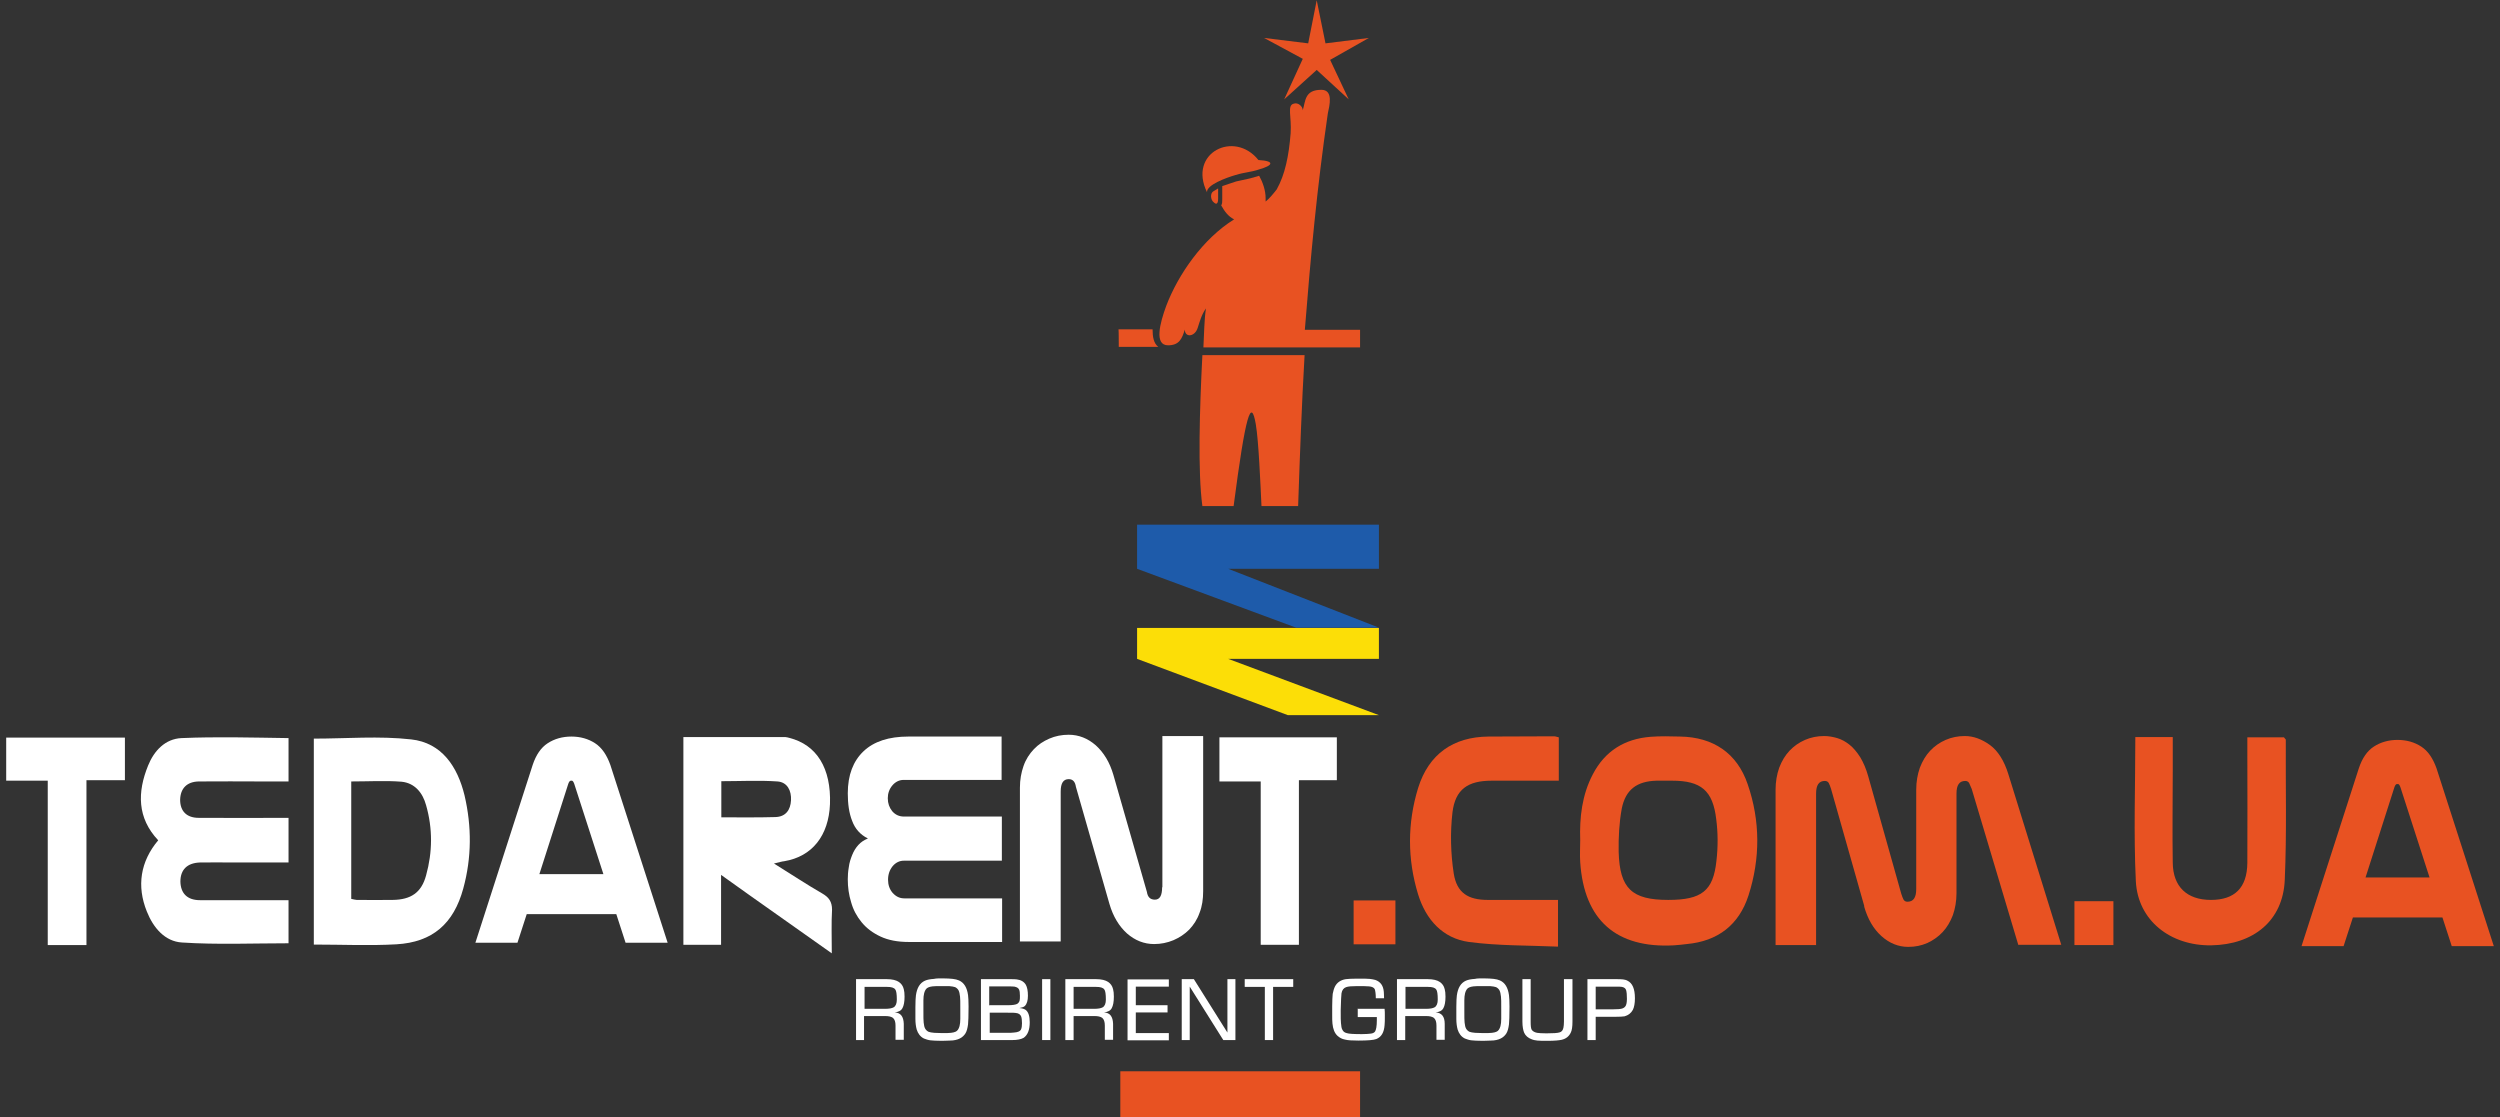 <?xml version="1.0" encoding="UTF-8"?>
<!-- Generator: Adobe Illustrator 26.0.1, SVG Export Plug-In . SVG Version: 6.00 Build 0)  -->
<svg xmlns="http://www.w3.org/2000/svg" xmlns:xlink="http://www.w3.org/1999/xlink" version="1.1" id="Layer_1" x="0px" y="0px" viewBox="0 0 968.7 433" style="enable-background:new 0 0 968.7 433;" xml:space="preserve">
<rect x="0" y="0" width="968.7" height="433" fill="#333333" stroke="none"/>
<style type="text/css">
	.st0{fill:#E85222;}
	.st1{enable-background:new    ;}
	.st2{fill:#FFFFFF;}
	.st3{fill:#FCDE07;enable-background:new    ;}
	.st4{fill:#1E5BAA;enable-background:new    ;}
</style>
<g>
	<rect x="434.1" y="415.1" class="st0" width="92.9" height="17.8"></rect>
	<g class="st1">
		<path class="st2" d="M331.7,403v-23.6h11.9c2.1,0,3.7,0.4,4.7,1.1c0.9,0.6,1.6,1.5,1.9,2.8c0.2,0.7,0.3,1.7,0.3,2.9    c0,2-0.3,3.5-0.8,4.4c-0.5,1-1.5,1.5-3,1.7c2.3,0.1,3.4,1.6,3.5,4.4v6.2h-3.2v-5.5c0-1.4-0.3-2.4-1-3c-0.7-0.5-1.7-0.7-3-0.7h-8.2    v9.3H331.7z M335,390.9h7.9c1.6,0,2.7-0.2,3.4-0.6c0.8-0.5,1.2-1.5,1.2-3c0-2.1-0.2-3.4-0.6-3.9c-0.5-0.7-1.5-1-3.2-1H335    C335,382.4,335,390.9,335,390.9z"></path>
		<path class="st2" d="M365.2,379.1c1.7,0,3.1,0.1,4,0.2c0.9,0.1,1.7,0.3,2.4,0.6c2,0.9,3.1,2.8,3.5,5.7c0.1,0.8,0.2,2.3,0.2,4.4    c0,3.6-0.1,6-0.2,6.9c-0.2,1.5-0.5,2.7-1,3.5c-0.5,0.8-1.2,1.5-2.2,2c-1,0.5-2.3,0.8-3.8,0.8c-0.8,0-1.8,0.1-3.1,0.1    c-2.1,0-3.6-0.1-4.5-0.2c-0.9-0.1-1.7-0.4-2.5-0.7c-1.4-0.7-2.3-1.9-2.8-3.5c-0.3-1.1-0.5-2.5-0.5-4.1c0-1,0-2.5,0-4.6    c0-2.2,0.1-3.7,0.2-4.5c0.4-2.9,1.5-4.8,3.5-5.7c0.9-0.4,2-0.6,3.5-0.7C362.7,379.1,363.8,379.1,365.2,379.1z M364.6,382.1    c-1.5,0-2.6,0-3.3,0.1c-0.7,0.1-1.2,0.2-1.6,0.4c-0.8,0.3-1.3,1.1-1.6,2.2c-0.2,0.8-0.3,1.7-0.3,2.8v3.6c0,2.8,0,4.5,0.1,5    c0.1,1.1,0.3,1.9,0.6,2.4s0.7,0.9,1.3,1.2c0.5,0.2,1.2,0.3,2.2,0.4c0.8,0,1.8,0.1,3,0.1c1.7,0,2.8,0,3.5-0.1    c0.7-0.1,1.3-0.2,1.7-0.4c0.8-0.3,1.3-1.1,1.6-2.2c0.2-0.8,0.3-1.7,0.3-2.8v-3.6c0-2.8,0-4.5-0.1-5c-0.1-1.1-0.3-1.9-0.6-2.5    c-0.3-0.5-0.7-0.9-1.3-1.2c-0.5-0.2-1.3-0.3-2.3-0.4C367.1,382.1,366,382.1,364.6,382.1z"></path>
		<path class="st2" d="M380.1,403v-23.6h11.1c1.4,0,2.3,0,2.8,0.1c1.6,0.2,2.8,0.9,3.5,2.1c0.5,0.9,0.8,2.3,0.8,4.2    c0,1.9-0.4,3.2-1.2,4c-0.4,0.4-1.1,0.6-2.1,0.8c1.1,0.1,1.8,0.3,2.4,0.7c1.1,0.8,1.6,2.5,1.6,4.8c0,3-0.8,4.9-2.3,6    c-1,0.6-2.5,0.9-4.4,0.9h-12.2V403z M383.4,389.5h7.2c1.7,0,2.9-0.2,3.5-0.5c0.5-0.3,0.9-0.8,1-1.4c0.1-0.4,0.1-1,0.1-1.8    c0-1.1-0.1-1.8-0.3-2.3c-0.3-0.7-0.9-1-1.8-1.2c-0.3,0-1-0.1-1.9-0.1h-7.9v7.4H383.4z M383.4,400.2h5.9c2,0,3.1,0,3.5-0.1    c1.6-0.1,2.6-0.5,2.9-1.4c0.2-0.5,0.3-1.3,0.3-2.2c0-1.1-0.1-2-0.3-2.6c-0.3-0.8-1-1.3-2.1-1.4c-0.3-0.1-1.4-0.1-3.1-0.1h-7v7.9    H383.4z"></path>
		<path class="st2" d="M407,379.4V403h-3.2v-23.6H407z"></path>
		<path class="st2" d="M412.8,403v-23.6h11.9c2.1,0,3.7,0.4,4.7,1.1c0.9,0.6,1.6,1.5,1.9,2.8c0.2,0.7,0.3,1.7,0.3,2.9    c0,2-0.3,3.5-0.8,4.4c-0.5,1-1.5,1.5-3,1.7c2.3,0.1,3.4,1.6,3.5,4.4v6.2h-3.2v-5.5c0-1.4-0.3-2.4-1-3c-0.7-0.5-1.7-0.7-3-0.7H416    v9.3H412.8z M416,390.9h7.9c1.6,0,2.7-0.2,3.4-0.6c0.8-0.5,1.2-1.5,1.2-3c0-2.1-0.2-3.4-0.6-3.9c-0.5-0.7-1.5-1-3.2-1H416V390.9    L416,390.9z"></path>
		<path class="st2" d="M440.1,382.3v7.2h12.3v2.8h-12.3v8h12.8v2.8h-16v-23.6h16v2.8L440.1,382.3L440.1,382.3z"></path>
		<path class="st2" d="M478.7,379.4V403H474l-13-20.7V403h-3.1v-23.6h4.7l13,20.7v-20.7H478.7z"></path>
		<path class="st2" d="M493.3,382.5V403h-3.2v-20.6h-7.8v-3h18.8v3H493.3z"></path>
		<path class="st2" d="M526,390.9h10.5c0.1,0.8,0.1,1.6,0.1,2.6c0,1.7,0,2.9-0.1,3.7c-0.2,2.8-1.2,4.6-3.2,5.4c-1,0.4-3.3,0.6-7,0.6    c-2.4,0-4.1-0.1-5.2-0.4c-1.1-0.2-2-0.7-2.8-1.4c-1.2-1.1-1.8-2.7-2-4.8c-0.1-0.9-0.1-1.9-0.1-3.2c0-0.3,0-1.1,0-2.5    c0-0.3,0-0.7,0-1c0-2.1,0.1-3.7,0.2-4.8c0.2-1.1,0.5-2.1,0.9-2.9c0.8-1.5,2.2-2.5,4.2-2.8c0.8-0.1,2.2-0.2,4.4-0.2    c2.4,0,4,0,4.8,0.1c0.8,0.1,1.5,0.2,2.2,0.4c2,0.7,3.1,2.2,3.3,4.6c0,0.4,0.1,1.2,0.1,2.5h-3.2c0-1.7-0.2-2.9-0.4-3.5    c-0.3-0.6-1-1-2.2-1.1c-0.9-0.1-2.5-0.1-4.8-0.1c-1.9,0-3.3,0.1-4.1,0.4c-0.9,0.3-1.6,1.1-1.8,2.4c-0.1,0.7-0.2,2.8-0.3,6.5    c0,2.8,0,4.5,0.1,5c0.1,1.2,0.2,2.1,0.6,2.7c0.3,0.6,0.8,1,1.6,1.2c0.9,0.3,2.8,0.4,5.9,0.4c1.6,0,2.7-0.1,3.5-0.2    c0.8-0.1,1.3-0.4,1.6-0.8c0.4-0.6,0.7-2,0.7-4.4c0-0.3,0-0.7,0-1.2h-7.4v-3.1H526z"></path>
		<path class="st2" d="M541.3,403v-23.6h11.9c2.1,0,3.7,0.4,4.7,1.1c0.9,0.6,1.6,1.5,1.9,2.8c0.2,0.7,0.3,1.7,0.3,2.9    c0,2-0.3,3.5-0.8,4.4c-0.5,1-1.5,1.5-3,1.7c2.3,0.1,3.5,1.6,3.5,4.4v6.2h-3.2v-5.5c0-1.4-0.3-2.4-1-3c-0.7-0.5-1.7-0.7-3-0.7h-8.1    v9.3H541.3z M544.6,390.9h7.9c1.6,0,2.7-0.2,3.4-0.6c0.8-0.5,1.2-1.5,1.2-3c0-2.1-0.2-3.4-0.6-3.9c-0.5-0.7-1.5-1-3.2-1h-8.7    V390.9z"></path>
		<path class="st2" d="M574.8,379.1c1.7,0,3.1,0.1,4,0.2c0.9,0.1,1.7,0.3,2.4,0.6c2,0.9,3.1,2.8,3.5,5.7c0.1,0.8,0.2,2.3,0.2,4.4    c0,3.6-0.1,6-0.2,6.9c-0.2,1.5-0.5,2.7-1,3.5c-0.5,0.8-1.2,1.5-2.2,2c-1,0.5-2.3,0.8-3.8,0.8c-0.8,0-1.8,0.1-3.1,0.1    c-2.1,0-3.6-0.1-4.5-0.2c-0.9-0.1-1.7-0.4-2.5-0.7c-1.4-0.7-2.3-1.9-2.8-3.5c-0.3-1.1-0.5-2.5-0.5-4.1c0-1,0-2.5,0-4.6    c0-2.2,0.1-3.7,0.2-4.5c0.4-2.9,1.5-4.8,3.5-5.7c0.9-0.4,2-0.6,3.5-0.7C572.3,379.1,573.4,379.1,574.8,379.1z M574.2,382.1    c-1.5,0-2.6,0-3.3,0.1c-0.7,0.1-1.2,0.2-1.6,0.4c-0.8,0.3-1.3,1.1-1.6,2.2c-0.2,0.8-0.3,1.7-0.3,2.8v3.6c0,2.8,0,4.5,0.1,5    c0.1,1.1,0.3,1.9,0.6,2.4s0.7,0.9,1.3,1.2c0.5,0.2,1.2,0.3,2.2,0.4c0.8,0,1.8,0.1,3,0.1c1.7,0,2.8,0,3.5-0.1    c0.7-0.1,1.3-0.2,1.7-0.4c0.8-0.3,1.3-1.1,1.6-2.2c0.2-0.8,0.3-1.7,0.3-2.8v-3.6c0-2.8,0-4.5-0.1-5c-0.1-1.1-0.3-1.9-0.6-2.5    c-0.3-0.5-0.7-0.9-1.3-1.2c-0.5-0.2-1.3-0.3-2.3-0.4C576.7,382.1,575.6,382.1,574.2,382.1z"></path>
		<path class="st2" d="M606.1,379.4h3.2v16.4c0,2-0.2,3.5-0.7,4.4c-0.7,1.4-1.8,2.3-3.5,2.7c-0.9,0.2-2.7,0.4-5.3,0.4    c-1.9,0-3.2,0-4.1-0.1c-0.8-0.1-1.5-0.2-2.2-0.5c-1.4-0.5-2.4-1.4-2.9-2.5c-0.4-0.9-0.7-2.4-0.7-4.4v-16.4h3.2v16.4    c0,1.7,0.1,2.7,0.4,3.2c0.4,0.6,1.1,1,2.1,1.2c0.6,0.1,1.8,0.2,3.6,0.2c2.6,0,4.4-0.1,5.2-0.4c0.7-0.2,1.2-0.8,1.4-1.8    c0.1-0.5,0.2-1.3,0.2-2.4v-16.4H606.1z"></path>
		<path class="st2" d="M615.1,403v-23.6h10.6c1.5,0,2.6,0,3.2,0.1c0.6,0.1,1.2,0.2,1.7,0.5c1.9,0.9,2.9,3.1,2.9,6.8    c0,2-0.3,3.5-0.8,4.5c-0.7,1.3-1.8,2.1-3.2,2.5c-0.5,0.1-1.9,0.2-4.2,0.2h-7v9L615.1,403L615.1,403z M618.3,391.1h6.5    c2,0,3.3-0.1,4-0.4c0.7-0.3,1.2-0.8,1.4-1.7c0.1-0.4,0.2-1.1,0.2-1.9c0-1.6-0.1-2.7-0.3-3.4s-0.7-1.1-1.6-1.3    c-0.3-0.1-1.3-0.1-2.9-0.1h-7.3V391.1z"></path>
	</g>
	<g>
		<g>
			<path class="st0" d="M470.2,78.3c1.1,1.1,1.8,0.8,1.8-1.4c0-1.7,0-3.9,0-3.9l-1.8,1.1C468.8,74.9,469.1,77.4,470.2,78.3z"></path>
			<path class="st0" d="M478.8,67.8c3.6-1.1,6.1-1.1,9.2-2.2c5-1.4,6.4-3.2-0.4-3.6c-9.3-11.7-27.4-2.8-19.9,12.5     C467.4,71.7,475,68.9,478.8,67.8z"></path>
			<polygon class="st0" points="497.6,38.5 510.2,27.1 522.6,38.5 515.4,23.2 530.4,14.7 513.6,16.8 510.2,0.1 506.9,16.8      489.8,14.7 504.8,22.8    "></polygon>
			<path class="st0" d="M465.9,196.1H478c4.7-36,6.8-42.1,8.6-31.7c1.1,6.4,1.8,23.2,2.2,31.7H503c0.7-20.3,1.4-39.6,2.5-58.5h-39.6     C464.8,159,464.1,182.9,465.9,196.1z"></path>
			<path class="st0" d="M514.5,44c0.7-3.2,2.2-9.2-2.5-9.2c-6.5,0-6.1,4.3-7.2,7.9c0-1.4-1.8-3.2-3.6-2.5c-2.5,0.7-0.7,5-1.1,11.4     c-0.7,8.9-2.2,16.1-5.4,21.8c-1.4,1.8-2.9,3.6-4.3,4.7c0-0.3,0-1,0-1.4c0-2.9-1.1-6.1-2.5-8.6c-3.3,1.1-5.8,1.5-8.9,2.2     c-1.1,0.4-3.2,1.1-5.4,1.8v1.4c0,1,0,2.5,0,3.9c0,0.8,0,1.5-0.4,2.2c1.4,2.5,2.8,4.3,5,5.4c-12.1,7.5-21.7,21.4-26.3,33.5     c-2.5,6.8-4.7,15.3,0.7,15.3c4.3,0,5.4-2.5,6.5-6.1c0,3.2,3.9,2.9,5-0.7c0.7-2.1,1.4-5,3.2-7.5c-0.7,4.3-0.7,9.9-1,15.1H527v-6.8     h-21.4C507.8,100,510.3,72.8,514.5,44z"></path>
			<path class="st0" d="M446.6,127.6h-13.2c0.1,0,0.1,6.8,0.1,6.8h15.3C447,133,446.6,130.5,446.6,127.6z"></path>
		</g>
		<polygon class="st3" points="534.3,255.3 475.9,255.3 534.3,277.1 499,277.1 440.6,255.3 440.6,243.3 502.2,243.3 534.3,243.3       "></polygon>
		<polygon class="st4" points="534.3,203.3 440.6,203.3 440.6,220.4 502.2,243.2 534.3,243.2 475.9,220.4 534.3,220.4   "></polygon>
	</g>
	<path class="st2" d="M318.6,346.2c-6.1-3.5-11.9-7.4-18.7-11.6c2.1-0.5,3-0.8,4-0.9c10.8-1.8,17.2-9.9,17.7-22.1   c0.5-13.9-5.1-23-15.8-25.7c-0.5-0.1-1-0.3-1.5-0.3c-13.1,0-26.2,0-39.5,0c0,27,0,53.7,0,80.5c4.9,0,9.5,0,14.6,0   c0-8.8,0-17.4,0-27.1c7.8,5.6,14.6,10.4,21.4,15.2c6.9,4.9,13.7,9.7,21.5,15.2c0-6.4-0.2-11.7,0.1-16.9   C322.4,349.4,321.2,347.7,318.6,346.2z M279.5,316.7c0-4.9,0-9.2,0-14c7.3,0,14.6-0.4,21.8,0.1c3.8,0.3,5.4,3.6,5.2,7.3   c-0.2,3.7-2,6.4-6.1,6.5C293.6,316.8,286.8,316.7,279.5,316.7z"></path>
	<path class="st2" d="M70.3,286c-6.3,0.3-10.6,4.9-12.9,10.6c-4.2,10.3-4.3,20.3,3.9,29c-6.9,8.2-8.4,17.7-4.4,27.6   c2.5,6.3,7,11.6,13.6,12c13.7,0.9,27.5,0.3,41.3,0.3c0-5.3,0-10.8,0-16.7c-11.7,0-23,0-34.3,0c-4.9,0-7.5-2.6-7.6-7.2   c0-4.6,2.6-7.2,7.5-7.4c4.3-0.1,8.7,0,13,0c7.1,0,14.2,0,21.4,0c0-6.1,0-11.5,0-17.3c-11.8,0-23.3,0.1-34.8,0c-4.7,0-7.2-2.6-7.2-7   c0.1-4.4,2.6-7,7.2-7.1c8.2-0.1,16.3,0,24.5,0c3.4,0,6.8,0,10.3,0c0-6,0-11.3,0-16.8C97.8,285.8,84.1,285.4,70.3,286z"></path>
	<path class="st2" d="M159.3,286.5c-12.4-1.4-25.1-0.3-37.7-0.3c0,26.4,0,53,0,79.8c11.1,0,21.6,0.5,32-0.1c14-0.8,22.2-8,25.9-21.6   c3.3-12,3.3-24.1,0.5-36.1C177.3,297.1,171.2,287.8,159.3,286.5z M165.1,339.2c-1.8,6.7-5.9,9.4-12.9,9.5c-4.7,0.1-9.3,0-14,0   c-0.5,0-1-0.2-2.1-0.4c0-1.7,0-3.2,0-4.7c0-13.5,0-26.9,0-40.8c6.7,0,13.2-0.4,19.5,0.1c5.1,0.5,8.2,4.3,9.5,9.1   C167.7,321.1,167.6,330.2,165.1,339.2z"></path>
	<path class="st0" d="M651,285.4c-3.8-0.1-7.7-0.2-11.5,0.1c-10,0.8-17.6,5.5-22.3,14.5c-4.2,8-5.2,16.7-4.9,25.6   c0,2.8-0.2,5.7,0,8.5c1.5,22.4,13.9,33.4,36.3,32.2c1.7-0.1,3.3-0.3,5-0.5c12-1.1,20.2-7.4,23.9-18.8c4.6-14.3,4.6-28.9-0.3-43.1   C673.1,291.8,663.8,285.6,651,285.4z M665.1,333.4c-1.2,11.8-5.7,15.3-18.7,15.3c-14.1,0-18.8-4.4-19.2-18.6   c-0.1-5.6,0.2-11.3,1.2-16.8c1.5-7.4,5.9-10.6,13.5-10.8c2,0,4,0,6,0c11.2,0,15.8,3.8,17.1,14.9   C665.7,322.7,665.7,328.2,665.1,333.4z"></path>
	<path class="st0" d="M885,285.7c-4.5,0-9.1,0-14.2,0c0,2.3,0,4.2,0,6.2c0,14.2,0.1,28.3,0,42.5c-0.1,9.6-4.9,14.3-14.1,14.3   c-9.3,0-14.7-5.1-14.8-14.4c-0.2-11.8,0-23.7,0-35.5c0-4.3,0-8.6,0-13.2c-5.1,0-9.7,0-14.5,0c0,18.9-0.7,37.4,0.2,55.9   c0.8,15.2,13.4,25,29.2,24.8c16.5-0.3,27.8-9.6,28.5-25.3c0.8-18.1,0.3-36.3,0.4-54.4C885.6,286.3,885.2,286.1,885,285.7z"></path>
	<path class="st0" d="M576.8,285.4c-13.7,0.1-23.2,6.8-27.3,19.9c-4.2,13.7-4.2,27.6,0,41.3c3,9.7,9.5,17,19.7,18.4   c11.3,1.5,22.8,1.3,34.5,1.8c0-6.6,0-12.1,0-18.1c-9.3,0-18.3,0-27.2,0c-7.6,0-12-2.7-13.2-10.2c-1.2-7.8-1.4-15.9-0.5-23.7   c1.1-9,6-12.3,15.2-12.3c8.6,0,17.2,0,26,0c0-5.8,0-11.1,0-16.8c-0.9-0.2-1.3-0.4-1.8-0.4C593.8,285.4,585.3,285.3,576.8,285.4z"></path>
	<path class="st2" d="M2.4,302.5c5.3,0,10.4,0,16.1,0c0,21.5,0,42.5,0,63.7c5.1,0,9.6,0,15,0c0-21.5,0-42.5,0-63.9   c5.4,0,10.2,0,14.9,0c0-5.8,0-11.2,0-16.5c-15.6,0-30.8,0-46,0C2.4,291.5,2.4,296.8,2.4,302.5z"></path>
	<path class="st2" d="M472.5,302.8c5.5,0,10.5,0,16,0c0,21.4,0,42.3,0,63.3c5,0,9.6,0,14.8,0c0-21.3,0-42.3,0-63.8   c5.4,0,10.1,0,14.7,0c0-5.9,0-11.3,0-16.6c-15.5,0-30.5,0-45.5,0C472.5,291.5,472.5,296.9,472.5,302.8z"></path>
	<path class="st0" d="M803.8,366.2c5.2,0,10,0,15.1,0c0-6,0-11.4,0-17c-5.3,0-10.3,0-15.1,0C803.8,355.1,803.8,360.6,803.8,366.2z"></path>
	<path class="st2" d="M450.4,343.8h-0.1c0,3.2-0.9,4.8-2.8,4.8c-1.8,0-2.8-1-3.1-3l-13-45.4c-1.4-4.8-3.7-8.6-6.8-11.4   c-3.1-2.7-6.6-4.1-10.5-4.1c-2.7,0-5.2,0.5-7.5,1.5c-2.3,1-4.3,2.3-6,4.1c-1.7,1.8-3.1,3.9-4,6.5c-0.9,2.6-1.4,5.3-1.4,8.4v59.6   H411v-58.1c0-3.2,1-4.8,3.1-4.8c1.6,0,2.5,1,2.8,3l13,45.4c1.4,4.8,3.7,8.6,6.8,11.4c3.1,2.7,6.6,4.1,10.5,4.1   c2.6,0,5.1-0.5,7.5-1.5c2.3-1,4.3-2.3,6.1-4.1c1.7-1.8,3.1-3.9,4-6.5c1-2.5,1.4-5.3,1.4-8.4v-60.1h-15.8V343.8z"></path>
	<rect x="524.5" y="348.9" class="st0" width="16.2" height="17"></rect>
	<path class="st2" d="M345.9,346c-1.2-1.4-1.8-3.1-1.8-5.1c0-2.1,0.6-3.8,1.8-5.3c1.2-1.4,2.7-2.1,4.3-2.1h38v-17.1h-37.9   c-1.9,0-3.4-0.7-4.6-2.1c-1.1-1.4-1.7-3-1.7-5c0-1.9,0.6-3.6,1.8-5c1.2-1.4,2.7-2.1,4.3-2.1h38v-16.8H352c-7.6,0-13.4,1.9-17.4,5.7   c-4,3.8-6.1,9.2-6.1,16.3c0,4.1,0.5,7.7,1.7,10.7c1.1,3,3.1,5.3,6.1,6.8c-1.5,0.6-2.7,1.4-3.7,2.5c-1,1.1-1.8,2.4-2.4,3.9   c-0.6,1.5-1.1,3-1.3,4.7c-0.3,1.7-0.4,3.2-0.4,4.7c0,3.1,0.4,6,1.3,8.9c0.8,2.9,2.2,5.5,4.1,7.8c1.9,2.3,4.3,4.1,7.3,5.5   c3,1.4,6.6,2.1,11,2.1h36.1v-16.9h-37.9C348.6,348.1,347.2,347.4,345.9,346z"></path>
	<path class="st0" d="M944.1,297.7c-1.4-3.9-3.3-6.7-5.9-8.4c-2.6-1.7-5.7-2.6-9.2-2.6s-6.6,0.9-9.2,2.6c-2.6,1.7-4.5,4.5-5.8,8.4   l-22.2,68.9h16.3l3.6-11.1h34.7l3.6,11.1h16.3L944.1,297.7z M916.6,340l11.2-35c0.3-0.8,0.6-1.2,1-1.2h0.4c0.3,0,0.6,0.4,0.9,1.2   l11.3,35H916.6z"></path>
	<path class="st2" d="M230.6,288c-2.6-1.7-5.7-2.6-9.2-2.6s-6.6,0.9-9.2,2.6c-2.6,1.7-4.5,4.5-5.8,8.4l-22.2,68.9h16.3l3.6-11.1   h34.7l3.6,11.1h16.3l-22.2-68.9C235.1,292.5,233.2,289.7,230.6,288z M209,338.7l11.2-35c0.3-0.8,0.6-1.2,1-1.2h0.4   c0.3,0,0.6,0.4,0.9,1.2l11.3,35H209z"></path>
	<g>
		<path class="st0" d="M782.1,366.3l-18.1-60.6c-0.4-1-0.7-1.7-1-2.3c-0.3-0.5-0.8-0.8-1.5-0.8c-2.3,0-3.4,1.6-3.4,4.9v38.6    c0,3.1-0.5,5.9-1.4,8.5c-1,2.6-2.3,4.8-4,6.6c-1.7,1.8-3.7,3.2-5.9,4.2c-2.3,1-4.7,1.5-7.4,1.5c-3.8,0-7.3-1.4-10.4-4.2    c-3.1-2.8-5.3-6.6-6.7-11.5h0.1l-12.9-45.5c-0.3-1-0.6-1.7-0.9-2.3c-0.3-0.5-0.8-0.8-1.5-0.8c-2.3,0-3.4,1.6-3.4,4.9v58.7H688V306    c0-3.1,0.5-5.9,1.4-8.5c1-2.6,2.3-4.8,4-6.6c1.7-1.8,3.7-3.2,6-4.2c2.3-1,4.8-1.5,7.4-1.5c1.7,0,3.4,0.3,5.1,0.8    c1.7,0.5,3.3,1.4,4.8,2.6c1.5,1.2,2.8,2.8,4.1,4.8c1.2,2,2.3,4.5,3.1,7.4l12.8,45.5c0.3,1,0.6,1.7,0.9,2.3    c0.3,0.5,0.8,0.8,1.5,0.8c2.3,0,3.4-1.6,3.4-4.9V306c0-3.1,0.5-5.9,1.4-8.5c1-2.6,2.3-4.8,4-6.6c1.7-1.8,3.7-3.2,6-4.2    c2.3-1,4.8-1.5,7.4-1.5c3.4,0,6.6,1.2,9.8,3.5c3.1,2.3,5.5,6.1,7.1,11.3l20.5,66.1H782.1z"></path>
	</g>
</g>
</svg>
